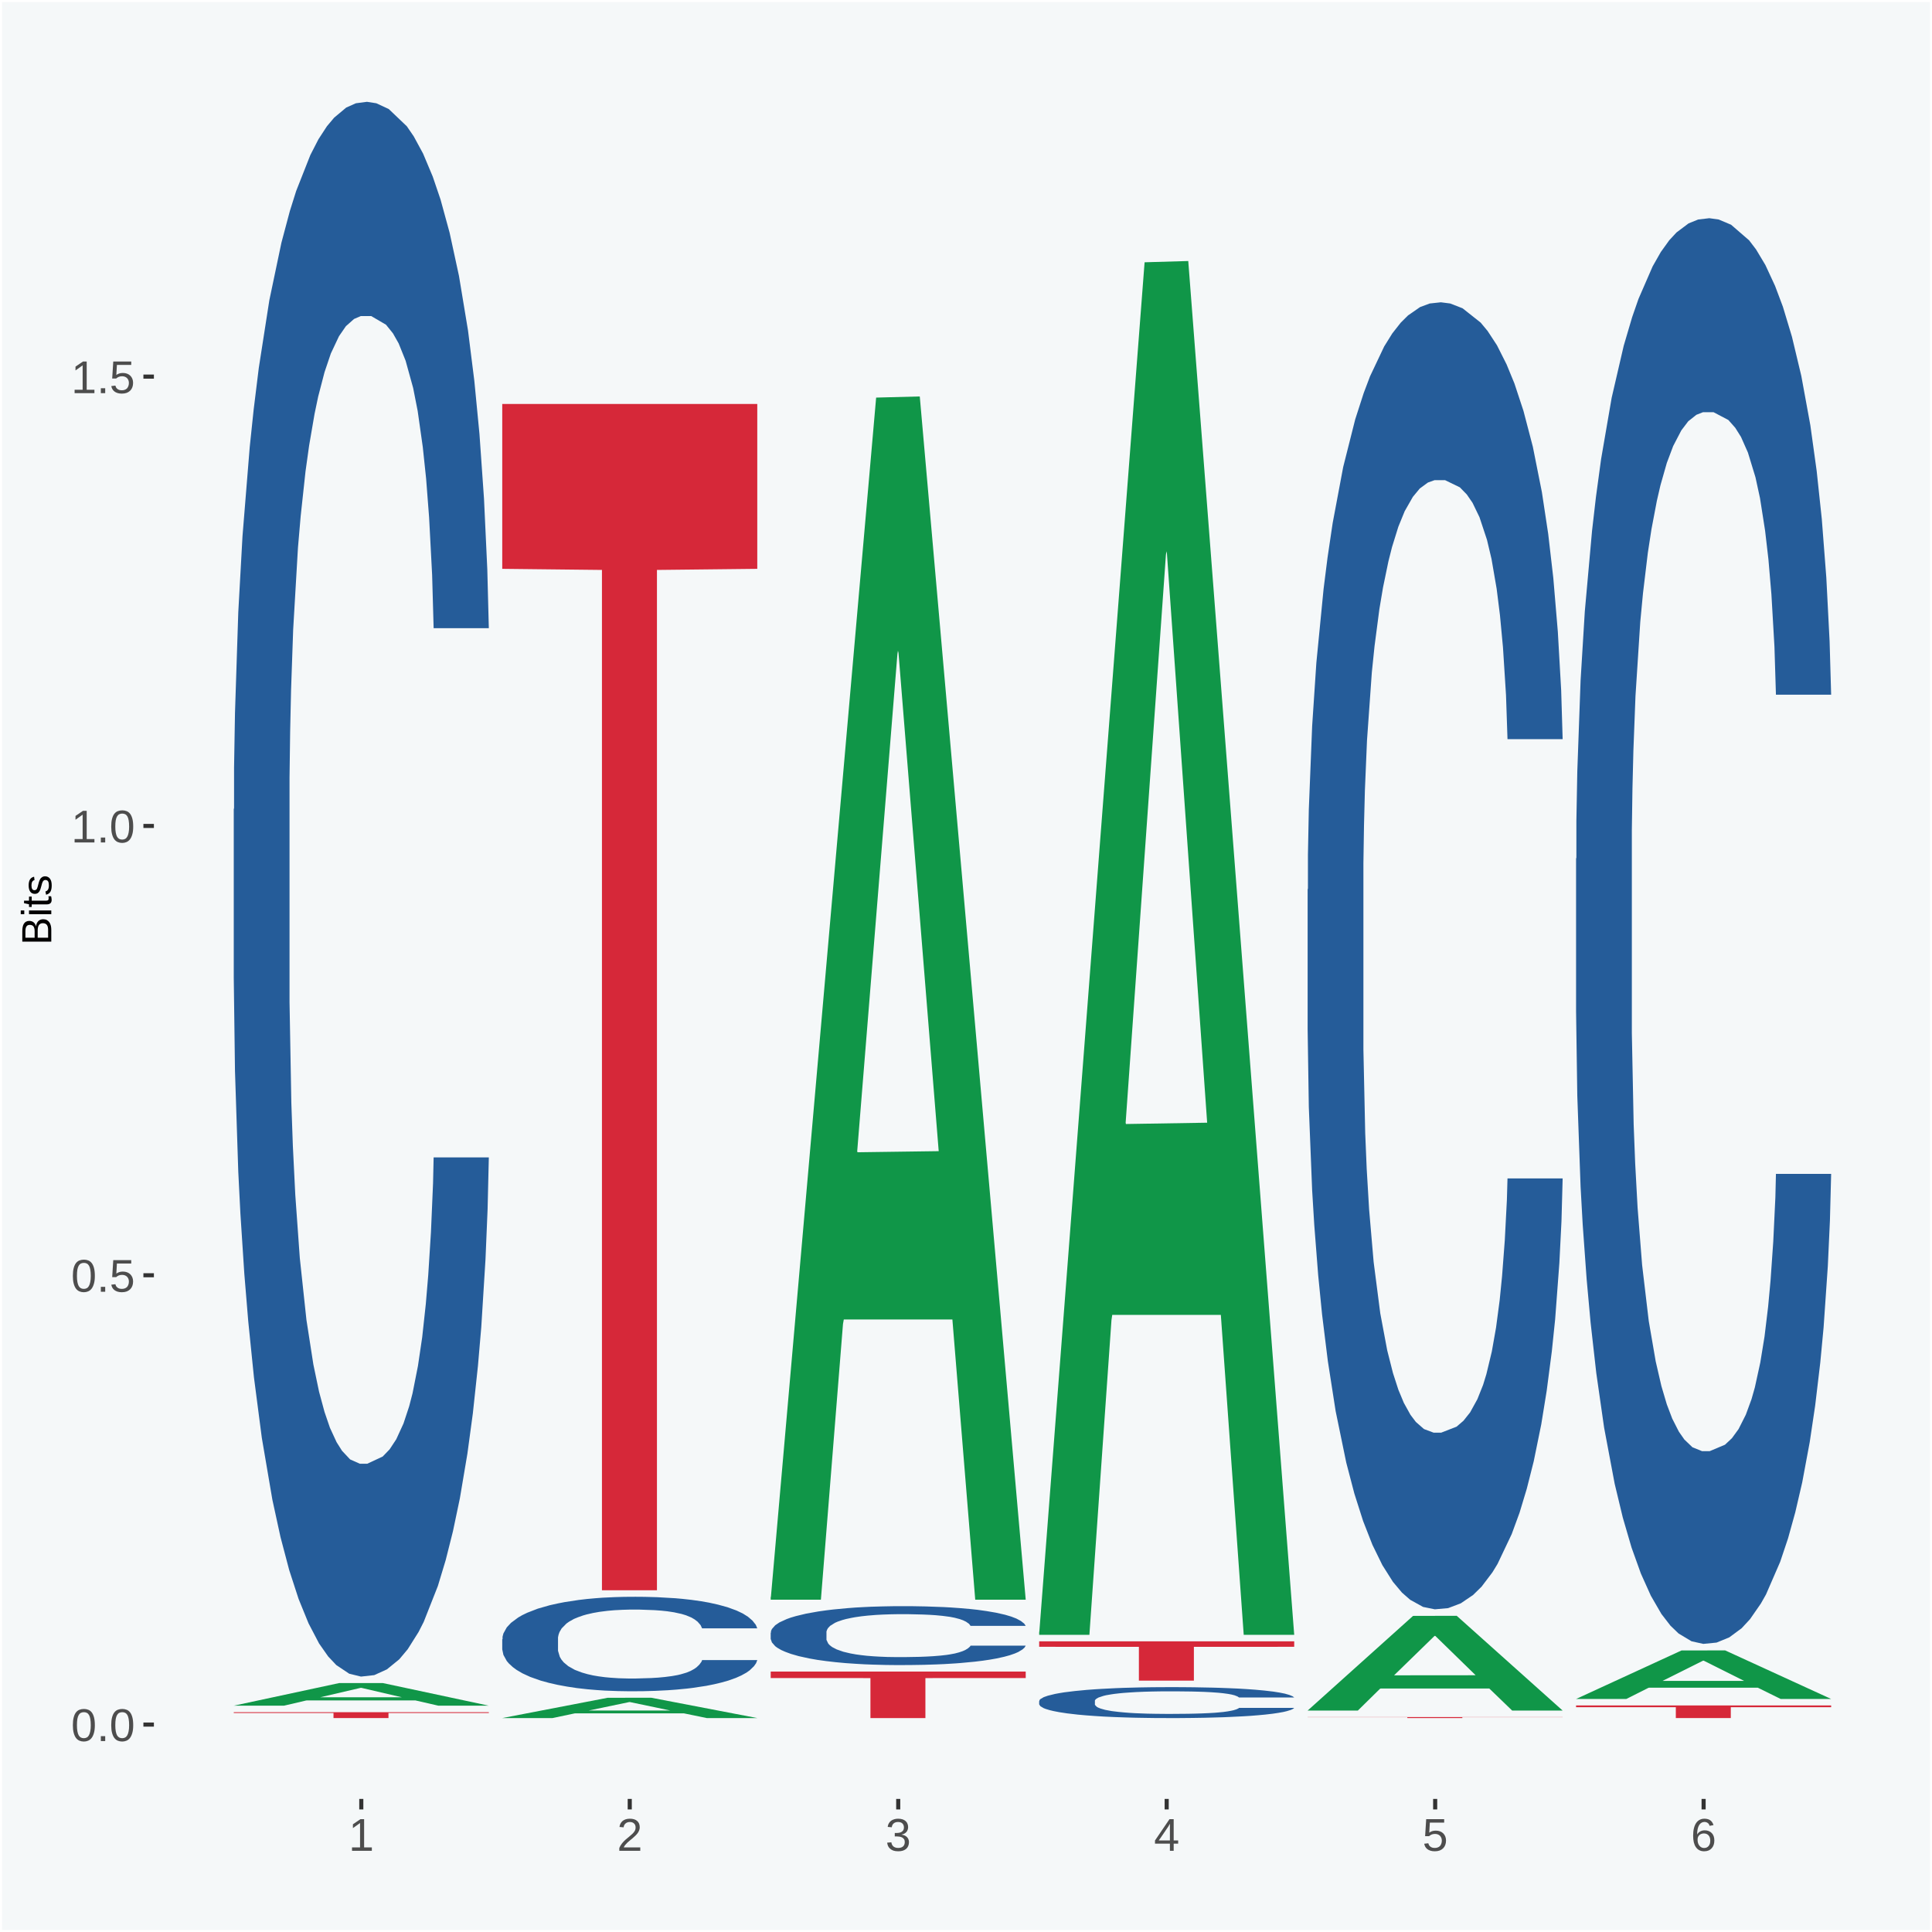<?xml version="1.0" encoding="UTF-8"?>
<svg xmlns="http://www.w3.org/2000/svg" xmlns:xlink="http://www.w3.org/1999/xlink" width="504pt" height="504pt" viewBox="0 0 504 504" version="1.1">
<defs>
<g>
<symbol overflow="visible" id="glyph0-0">
<path style="stroke:none;" d="M 0.406 0 L 0.406 -8 L 3.594 -8 L 3.594 0 Z M 0.797 -0.406 L 3.188 -0.406 L 3.188 -7.594 L 0.797 -7.594 Z M 0.797 -0.406 "/>
</symbol>
<symbol overflow="visible" id="glyph0-1">
<path style="stroke:none;" d="M 6.203 -4.125 C 6.203 -3.332 6.125 -2.664 5.969 -2.125 C 5.82 -1.582 5.617 -1.145 5.359 -0.812 C 5.098 -0.477 4.789 -0.238 4.438 -0.094 C 4.094 0.051 3.723 0.125 3.328 0.125 C 2.922 0.125 2.539 0.051 2.188 -0.094 C 1.844 -0.238 1.539 -0.477 1.281 -0.812 C 1.031 -1.145 0.832 -1.582 0.688 -2.125 C 0.539 -2.664 0.469 -3.332 0.469 -4.125 C 0.469 -4.957 0.539 -5.645 0.688 -6.188 C 0.832 -6.738 1.035 -7.176 1.297 -7.5 C 1.555 -7.82 1.859 -8.047 2.203 -8.172 C 2.555 -8.305 2.941 -8.375 3.359 -8.375 C 3.754 -8.375 4.125 -8.305 4.469 -8.172 C 4.812 -8.047 5.113 -7.82 5.375 -7.5 C 5.633 -7.176 5.836 -6.738 5.984 -6.188 C 6.129 -5.645 6.203 -4.957 6.203 -4.125 Z M 5.141 -4.125 C 5.141 -4.781 5.098 -5.328 5.016 -5.766 C 4.941 -6.203 4.828 -6.551 4.672 -6.812 C 4.516 -7.07 4.328 -7.254 4.109 -7.359 C 3.891 -7.473 3.641 -7.531 3.359 -7.531 C 3.055 -7.531 2.789 -7.473 2.562 -7.359 C 2.344 -7.254 2.156 -7.07 2 -6.812 C 1.844 -6.551 1.723 -6.203 1.641 -5.766 C 1.566 -5.328 1.531 -4.781 1.531 -4.125 C 1.531 -3.5 1.57 -2.969 1.656 -2.531 C 1.738 -2.094 1.852 -1.742 2 -1.484 C 2.156 -1.223 2.344 -1.035 2.562 -0.922 C 2.789 -0.805 3.047 -0.75 3.328 -0.75 C 3.609 -0.75 3.859 -0.805 4.078 -0.922 C 4.305 -1.035 4.492 -1.223 4.641 -1.484 C 4.797 -1.742 4.914 -2.094 5 -2.531 C 5.094 -2.969 5.141 -3.5 5.141 -4.125 Z M 5.141 -4.125 "/>
</symbol>
<symbol overflow="visible" id="glyph0-2">
<path style="stroke:none;" d="M 1.094 0 L 1.094 -1.281 L 2.234 -1.281 L 2.234 0 Z M 1.094 0 "/>
</symbol>
<symbol overflow="visible" id="glyph0-3">
<path style="stroke:none;" d="M 6.172 -2.688 C 6.172 -2.27 6.109 -1.891 5.984 -1.547 C 5.859 -1.203 5.672 -0.906 5.422 -0.656 C 5.18 -0.414 4.879 -0.223 4.516 -0.078 C 4.148 0.055 3.723 0.125 3.234 0.125 C 2.805 0.125 2.43 0.07 2.109 -0.031 C 1.785 -0.133 1.508 -0.273 1.281 -0.453 C 1.062 -0.629 0.883 -0.836 0.75 -1.078 C 0.625 -1.316 0.535 -1.57 0.484 -1.844 L 1.547 -1.969 C 1.586 -1.812 1.645 -1.66 1.719 -1.516 C 1.801 -1.367 1.91 -1.238 2.047 -1.125 C 2.18 -1.008 2.348 -0.914 2.547 -0.844 C 2.742 -0.781 2.984 -0.75 3.266 -0.75 C 3.535 -0.75 3.781 -0.789 4 -0.875 C 4.227 -0.957 4.422 -1.078 4.578 -1.234 C 4.734 -1.398 4.852 -1.602 4.938 -1.844 C 5.031 -2.082 5.078 -2.359 5.078 -2.672 C 5.078 -2.922 5.035 -3.148 4.953 -3.359 C 4.867 -3.578 4.75 -3.766 4.594 -3.922 C 4.445 -4.078 4.258 -4.195 4.031 -4.281 C 3.812 -4.363 3.562 -4.406 3.281 -4.406 C 3.113 -4.406 2.953 -4.391 2.797 -4.359 C 2.648 -4.328 2.516 -4.285 2.391 -4.234 C 2.266 -4.18 2.148 -4.117 2.047 -4.047 C 1.941 -3.973 1.844 -3.895 1.75 -3.812 L 0.719 -3.812 L 1 -8.25 L 5.688 -8.25 L 5.688 -7.359 L 1.953 -7.359 L 1.797 -4.734 C 1.984 -4.879 2.219 -5.004 2.5 -5.109 C 2.781 -5.211 3.113 -5.266 3.5 -5.266 C 3.914 -5.266 4.285 -5.203 4.609 -5.078 C 4.941 -4.953 5.223 -4.773 5.453 -4.547 C 5.68 -4.316 5.859 -4.047 5.984 -3.734 C 6.109 -3.422 6.172 -3.07 6.172 -2.688 Z M 6.172 -2.688 "/>
</symbol>
<symbol overflow="visible" id="glyph0-4">
<path style="stroke:none;" d="M 0.922 0 L 0.922 -0.891 L 3.016 -0.891 L 3.016 -7.25 L 1.156 -5.922 L 1.156 -6.922 L 3.109 -8.25 L 4.078 -8.25 L 4.078 -0.891 L 6.094 -0.891 L 6.094 0 Z M 0.922 0 "/>
</symbol>
<symbol overflow="visible" id="glyph0-5">
<path style="stroke:none;" d="M 0.609 0 L 0.609 -0.75 C 0.805 -1.207 1.047 -1.609 1.328 -1.953 C 1.617 -2.305 1.922 -2.625 2.234 -2.906 C 2.555 -3.188 2.867 -3.445 3.172 -3.688 C 3.484 -3.938 3.766 -4.18 4.016 -4.422 C 4.266 -4.66 4.469 -4.91 4.625 -5.172 C 4.781 -5.441 4.859 -5.742 4.859 -6.078 C 4.859 -6.316 4.82 -6.523 4.75 -6.703 C 4.676 -6.879 4.57 -7.023 4.438 -7.141 C 4.312 -7.266 4.156 -7.359 3.969 -7.422 C 3.781 -7.484 3.578 -7.516 3.359 -7.516 C 3.141 -7.516 2.938 -7.484 2.75 -7.422 C 2.57 -7.367 2.41 -7.281 2.266 -7.156 C 2.117 -7.039 2 -6.895 1.906 -6.719 C 1.812 -6.551 1.754 -6.352 1.734 -6.125 L 0.656 -6.219 C 0.688 -6.508 0.766 -6.785 0.891 -7.047 C 1.023 -7.316 1.203 -7.551 1.422 -7.75 C 1.648 -7.945 1.922 -8.098 2.234 -8.203 C 2.555 -8.316 2.93 -8.375 3.359 -8.375 C 3.766 -8.375 4.125 -8.328 4.438 -8.234 C 4.758 -8.141 5.031 -7.992 5.25 -7.797 C 5.477 -7.609 5.648 -7.375 5.766 -7.094 C 5.879 -6.812 5.938 -6.488 5.938 -6.125 C 5.938 -5.844 5.883 -5.578 5.781 -5.328 C 5.688 -5.078 5.555 -4.836 5.391 -4.609 C 5.223 -4.379 5.031 -4.16 4.812 -3.953 C 4.594 -3.742 4.363 -3.535 4.125 -3.328 C 3.895 -3.129 3.656 -2.93 3.406 -2.734 C 3.164 -2.535 2.938 -2.336 2.719 -2.141 C 2.508 -1.941 2.32 -1.738 2.156 -1.531 C 1.988 -1.332 1.859 -1.117 1.766 -0.891 L 6.078 -0.891 L 6.078 0 Z M 0.609 0 "/>
</symbol>
<symbol overflow="visible" id="glyph0-6">
<path style="stroke:none;" d="M 6.141 -2.281 C 6.141 -1.906 6.078 -1.566 5.953 -1.266 C 5.836 -0.973 5.66 -0.723 5.422 -0.516 C 5.18 -0.305 4.883 -0.145 4.531 -0.031 C 4.188 0.07 3.789 0.125 3.344 0.125 C 2.832 0.125 2.398 0.062 2.047 -0.062 C 1.703 -0.195 1.414 -0.367 1.188 -0.578 C 0.957 -0.785 0.785 -1.02 0.672 -1.281 C 0.566 -1.551 0.492 -1.832 0.453 -2.125 L 1.547 -2.219 C 1.578 -2 1.633 -1.801 1.719 -1.625 C 1.801 -1.445 1.914 -1.289 2.062 -1.156 C 2.207 -1.031 2.383 -0.93 2.594 -0.859 C 2.801 -0.785 3.051 -0.75 3.344 -0.75 C 3.875 -0.75 4.289 -0.879 4.594 -1.141 C 4.895 -1.41 5.047 -1.801 5.047 -2.312 C 5.047 -2.613 4.977 -2.859 4.844 -3.047 C 4.707 -3.234 4.539 -3.379 4.344 -3.484 C 4.145 -3.586 3.926 -3.656 3.688 -3.688 C 3.445 -3.727 3.227 -3.75 3.031 -3.75 L 2.438 -3.75 L 2.438 -4.656 L 3.016 -4.656 C 3.211 -4.656 3.414 -4.676 3.625 -4.719 C 3.844 -4.758 4.039 -4.832 4.219 -4.938 C 4.395 -5.051 4.539 -5.195 4.656 -5.375 C 4.77 -5.562 4.828 -5.797 4.828 -6.078 C 4.828 -6.523 4.695 -6.875 4.438 -7.125 C 4.188 -7.383 3.801 -7.516 3.281 -7.516 C 2.82 -7.516 2.445 -7.395 2.156 -7.156 C 1.875 -6.914 1.707 -6.578 1.656 -6.141 L 0.594 -6.234 C 0.633 -6.598 0.734 -6.91 0.891 -7.172 C 1.047 -7.441 1.242 -7.664 1.484 -7.844 C 1.734 -8.02 2.008 -8.148 2.312 -8.234 C 2.625 -8.328 2.953 -8.375 3.297 -8.375 C 3.754 -8.375 4.148 -8.316 4.484 -8.203 C 4.816 -8.086 5.086 -7.93 5.297 -7.734 C 5.516 -7.535 5.672 -7.301 5.766 -7.031 C 5.867 -6.77 5.922 -6.488 5.922 -6.188 C 5.922 -5.945 5.883 -5.723 5.812 -5.516 C 5.75 -5.305 5.645 -5.113 5.5 -4.938 C 5.363 -4.77 5.188 -4.625 4.969 -4.5 C 4.75 -4.383 4.488 -4.297 4.188 -4.234 L 4.188 -4.219 C 4.52 -4.176 4.805 -4.098 5.047 -3.984 C 5.297 -3.867 5.5 -3.723 5.656 -3.547 C 5.82 -3.379 5.941 -3.188 6.016 -2.969 C 6.098 -2.75 6.141 -2.52 6.141 -2.281 Z M 6.141 -2.281 "/>
</symbol>
<symbol overflow="visible" id="glyph0-7">
<path style="stroke:none;" d="M 5.156 -1.875 L 5.156 0 L 4.172 0 L 4.172 -1.875 L 0.281 -1.875 L 0.281 -2.688 L 4.062 -8.25 L 5.156 -8.25 L 5.156 -2.703 L 6.328 -2.703 L 6.328 -1.875 Z M 4.172 -7.062 C 4.16 -7.039 4.141 -7.004 4.109 -6.953 C 4.078 -6.898 4.039 -6.836 4 -6.766 C 3.957 -6.691 3.914 -6.617 3.875 -6.547 C 3.844 -6.473 3.812 -6.414 3.781 -6.375 L 1.656 -3.25 C 1.633 -3.219 1.602 -3.176 1.562 -3.125 C 1.531 -3.07 1.492 -3.02 1.453 -2.969 C 1.422 -2.914 1.383 -2.863 1.344 -2.812 C 1.301 -2.77 1.27 -2.734 1.25 -2.703 L 4.172 -2.703 Z M 4.172 -7.062 "/>
</symbol>
<symbol overflow="visible" id="glyph0-8">
<path style="stroke:none;" d="M 6.141 -2.703 C 6.141 -2.285 6.082 -1.906 5.969 -1.562 C 5.852 -1.219 5.68 -0.922 5.453 -0.672 C 5.234 -0.422 4.957 -0.223 4.625 -0.078 C 4.289 0.055 3.91 0.125 3.484 0.125 C 3.004 0.125 2.582 0.031 2.219 -0.156 C 1.863 -0.344 1.566 -0.609 1.328 -0.953 C 1.086 -1.297 0.906 -1.719 0.781 -2.219 C 0.664 -2.727 0.609 -3.301 0.609 -3.938 C 0.609 -4.676 0.676 -5.32 0.812 -5.875 C 0.945 -6.426 1.141 -6.883 1.391 -7.25 C 1.648 -7.625 1.961 -7.906 2.328 -8.094 C 2.691 -8.281 3.102 -8.375 3.562 -8.375 C 3.844 -8.375 4.102 -8.344 4.344 -8.281 C 4.594 -8.227 4.816 -8.133 5.016 -8 C 5.223 -7.875 5.398 -7.703 5.547 -7.484 C 5.703 -7.273 5.828 -7.016 5.922 -6.703 L 4.906 -6.516 C 4.801 -6.867 4.629 -7.125 4.391 -7.281 C 4.148 -7.445 3.867 -7.531 3.547 -7.531 C 3.266 -7.531 3.004 -7.457 2.766 -7.312 C 2.535 -7.176 2.336 -6.973 2.172 -6.703 C 2.004 -6.43 1.875 -6.086 1.781 -5.672 C 1.695 -5.266 1.656 -4.789 1.656 -4.25 C 1.852 -4.602 2.125 -4.875 2.469 -5.062 C 2.812 -5.25 3.207 -5.344 3.656 -5.344 C 4.031 -5.344 4.367 -5.281 4.672 -5.156 C 4.984 -5.031 5.25 -4.852 5.469 -4.625 C 5.688 -4.406 5.852 -4.129 5.969 -3.797 C 6.082 -3.473 6.141 -3.109 6.141 -2.703 Z M 5.078 -2.656 C 5.078 -2.938 5.039 -3.191 4.969 -3.422 C 4.895 -3.66 4.785 -3.859 4.641 -4.016 C 4.504 -4.18 4.332 -4.305 4.125 -4.391 C 3.926 -4.484 3.688 -4.531 3.406 -4.531 C 3.219 -4.531 3.023 -4.5 2.828 -4.438 C 2.629 -4.383 2.453 -4.289 2.297 -4.156 C 2.141 -4.031 2.008 -3.863 1.906 -3.656 C 1.812 -3.457 1.766 -3.207 1.766 -2.906 C 1.766 -2.602 1.801 -2.316 1.875 -2.047 C 1.957 -1.785 2.07 -1.555 2.219 -1.359 C 2.363 -1.172 2.539 -1.02 2.75 -0.906 C 2.957 -0.789 3.191 -0.734 3.453 -0.734 C 3.703 -0.734 3.926 -0.773 4.125 -0.859 C 4.332 -0.953 4.504 -1.082 4.641 -1.25 C 4.785 -1.414 4.895 -1.613 4.969 -1.844 C 5.039 -2.082 5.078 -2.352 5.078 -2.656 Z M 5.078 -2.656 "/>
</symbol>
<symbol overflow="visible" id="glyph1-0">
<path style="stroke:none;" d="M 0 -0.359 L -7.328 -0.359 L -7.328 -3.281 L 0 -3.281 Z M -0.359 -0.734 L -0.359 -2.922 L -6.969 -2.922 L -6.969 -0.734 Z M -0.359 -0.734 "/>
</symbol>
<symbol overflow="visible" id="glyph1-1">
<path style="stroke:none;" d="M -2.125 -6.75 C -1.75 -6.75 -1.426 -6.676 -1.156 -6.531 C -0.883 -6.383 -0.66 -6.18 -0.484 -5.922 C -0.316 -5.672 -0.191 -5.375 -0.109 -5.031 C -0.035 -4.695 0 -4.344 0 -3.969 L 0 -0.906 L -7.562 -0.906 L -7.562 -3.656 C -7.562 -4.07 -7.523 -4.441 -7.453 -4.766 C -7.391 -5.098 -7.281 -5.379 -7.125 -5.609 C -6.977 -5.836 -6.789 -6.008 -6.562 -6.125 C -6.332 -6.25 -6.055 -6.312 -5.734 -6.312 C -5.523 -6.312 -5.328 -6.281 -5.141 -6.219 C -4.953 -6.164 -4.781 -6.078 -4.625 -5.953 C -4.477 -5.836 -4.348 -5.688 -4.234 -5.5 C -4.129 -5.32 -4.047 -5.113 -3.984 -4.875 C -3.953 -5.176 -3.883 -5.441 -3.781 -5.672 C -3.676 -5.91 -3.539 -6.109 -3.375 -6.266 C -3.219 -6.43 -3.031 -6.551 -2.812 -6.625 C -2.602 -6.707 -2.375 -6.75 -2.125 -6.75 Z M -5.609 -5.281 C -6.016 -5.281 -6.305 -5.141 -6.484 -4.859 C -6.66 -4.586 -6.75 -4.188 -6.75 -3.656 L -6.75 -1.922 L -4.344 -1.922 L -4.344 -3.656 C -4.344 -3.957 -4.375 -4.211 -4.438 -4.422 C -4.5 -4.629 -4.582 -4.797 -4.688 -4.922 C -4.801 -5.047 -4.93 -5.133 -5.078 -5.188 C -5.234 -5.25 -5.41 -5.281 -5.609 -5.281 Z M -2.219 -5.719 C -2.457 -5.719 -2.66 -5.672 -2.828 -5.578 C -2.992 -5.492 -3.129 -5.367 -3.234 -5.203 C -3.348 -5.047 -3.426 -4.848 -3.469 -4.609 C -3.52 -4.379 -3.547 -4.125 -3.547 -3.844 L -3.547 -1.922 L -0.828 -1.922 L -0.828 -3.922 C -0.828 -4.18 -0.848 -4.422 -0.891 -4.641 C -0.93 -4.859 -1.004 -5.047 -1.109 -5.203 C -1.211 -5.367 -1.352 -5.492 -1.531 -5.578 C -1.719 -5.672 -1.945 -5.719 -2.219 -5.719 Z M -2.219 -5.719 "/>
</symbol>
<symbol overflow="visible" id="glyph1-2">
<path style="stroke:none;" d="M -7.047 -0.734 L -7.969 -0.734 L -7.969 -1.703 L -7.047 -1.703 Z M 0 -0.734 L -5.812 -0.734 L -5.812 -1.703 L 0 -1.703 Z M 0 -0.734 "/>
</symbol>
<symbol overflow="visible" id="glyph1-3">
<path style="stroke:none;" d="M -0.047 -2.969 C -0.004 -2.82 0.023 -2.672 0.047 -2.516 C 0.078 -2.367 0.094 -2.195 0.094 -2 C 0.094 -1.227 -0.348 -0.844 -1.234 -0.844 L -5.109 -0.844 L -5.109 -0.172 L -5.812 -0.172 L -5.812 -0.875 L -7.109 -1.156 L -7.109 -1.812 L -5.812 -1.812 L -5.812 -2.875 L -5.109 -2.875 L -5.109 -1.812 L -1.438 -1.812 C -1.156 -1.812 -0.957 -1.852 -0.844 -1.938 C -0.738 -2.031 -0.688 -2.191 -0.688 -2.422 C -0.688 -2.516 -0.691 -2.602 -0.703 -2.688 C -0.711 -2.77 -0.727 -2.863 -0.75 -2.969 Z M -0.047 -2.969 "/>
</symbol>
<symbol overflow="visible" id="glyph1-4">
<path style="stroke:none;" d="M -1.609 -5.109 C -1.336 -5.109 -1.094 -5.051 -0.875 -4.938 C -0.664 -4.832 -0.488 -4.68 -0.344 -4.484 C -0.195 -4.285 -0.082 -4.039 0 -3.75 C 0.07 -3.457 0.109 -3.125 0.109 -2.75 C 0.109 -2.406 0.082 -2.098 0.031 -1.828 C -0.02 -1.555 -0.102 -1.316 -0.219 -1.109 C -0.332 -0.91 -0.484 -0.742 -0.672 -0.609 C -0.859 -0.473 -1.086 -0.375 -1.359 -0.312 L -1.531 -1.156 C -1.219 -1.238 -0.988 -1.41 -0.844 -1.672 C -0.695 -1.93 -0.625 -2.289 -0.625 -2.75 C -0.625 -2.957 -0.641 -3.145 -0.672 -3.312 C -0.703 -3.488 -0.75 -3.641 -0.812 -3.766 C -0.883 -3.891 -0.977 -3.984 -1.094 -4.047 C -1.207 -4.117 -1.352 -4.156 -1.531 -4.156 C -1.707 -4.156 -1.848 -4.113 -1.953 -4.031 C -2.066 -3.957 -2.16 -3.844 -2.234 -3.688 C -2.316 -3.539 -2.383 -3.363 -2.438 -3.156 C -2.5 -2.945 -2.562 -2.719 -2.625 -2.469 C -2.688 -2.238 -2.754 -2.008 -2.828 -1.781 C -2.898 -1.551 -3 -1.344 -3.125 -1.156 C -3.25 -0.969 -3.398 -0.816 -3.578 -0.703 C -3.766 -0.586 -4 -0.531 -4.281 -0.531 C -4.812 -0.531 -5.211 -0.719 -5.484 -1.094 C -5.766 -1.477 -5.906 -2.031 -5.906 -2.75 C -5.906 -3.395 -5.789 -3.906 -5.562 -4.281 C -5.332 -4.656 -4.973 -4.895 -4.484 -5 L -4.375 -4.125 C -4.52 -4.094 -4.645 -4.035 -4.75 -3.953 C -4.852 -3.867 -4.938 -3.766 -5 -3.641 C -5.062 -3.516 -5.102 -3.375 -5.125 -3.219 C -5.156 -3.07 -5.172 -2.914 -5.172 -2.75 C -5.172 -2.312 -5.102 -1.988 -4.969 -1.781 C -4.844 -1.582 -4.645 -1.484 -4.375 -1.484 C -4.219 -1.484 -4.086 -1.52 -3.984 -1.594 C -3.879 -1.664 -3.789 -1.77 -3.719 -1.906 C -3.656 -2.051 -3.598 -2.219 -3.547 -2.406 C -3.492 -2.602 -3.438 -2.816 -3.375 -3.047 C -3.332 -3.203 -3.289 -3.359 -3.25 -3.516 C -3.207 -3.68 -3.156 -3.836 -3.094 -3.984 C -3.031 -4.141 -2.957 -4.285 -2.875 -4.422 C -2.789 -4.555 -2.688 -4.672 -2.562 -4.766 C -2.445 -4.867 -2.312 -4.953 -2.156 -5.016 C -2 -5.078 -1.816 -5.109 -1.609 -5.109 Z M -1.609 -5.109 "/>
</symbol>
</g>
<clipPath id="clip1">
  <path d="M 40.148 5.48 L 498.52 5.48 L 498.52 469.281 L 40.148 469.281 Z M 40.148 5.48 "/>
</clipPath>
</defs>
<g id="surface1">
<rect x="0" y="0" width="504" height="504" style="fill:rgb(96.078%,97.255%,97.647%);fill-opacity:1;stroke:none;"/>
<path style="fill:none;stroke-width:1.07;stroke-linecap:round;stroke-linejoin:round;stroke:rgb(100%,100%,100%);stroke-opacity:1;stroke-miterlimit:10;" d="M 0 0 L 504 0 L 504 504 L 0 504 Z M 0 0 " transform="matrix(1,0,0,-1,0,504)"/>
<g clip-path="url(#clip1)" clip-rule="nonzero">
<path style=" stroke:none;fill-rule:nonzero;fill:rgb(96.078%,97.255%,97.647%);fill-opacity:1;" d="M 40.148 469.281 L 498.52 469.281 L 498.52 5.48 L 40.148 5.48 Z M 40.148 469.281 "/>
</g>
<path style=" stroke:none;fill-rule:nonzero;fill:rgb(6.274%,58.824%,28.235%);fill-opacity:1;" d="M 60.98 444.949 L 61.051 444.949 L 88.488 439.059 L 99.871 439.059 L 127.52 444.961 L 114.352 444.961 L 108.379 443.59 L 80.051 443.59 L 79.852 443.609 L 74.078 444.961 L 60.98 444.961 L 60.98 444.949 L 83.621 442.77 L 104.809 442.762 L 94.32 440.32 L 94.18 440.309 L 94.039 440.32 L 83.551 442.762 L 83.621 442.77 Z M 60.98 444.949 "/>
<path style=" stroke:none;fill-rule:nonzero;fill:rgb(14.51%,36.078%,60.001%);fill-opacity:1;" d="M 60.98 211.141 L 61.059 210.77 L 61.059 200.262 L 61.301 186.012 L 62.16 159.738 L 63.262 139.859 L 65.148 116.602 L 66.172 106.852 L 67.512 95.969 L 70.262 78.328 L 73.41 63.328 L 75.609 55.07 L 77.262 49.82 L 80.961 40.441 L 83.078 36.32 L 85.281 32.941 L 87.172 30.691 L 90.32 28.059 L 92.828 26.941 L 95.738 26.559 L 98.18 26.941 L 101.41 28.441 L 106.129 32.941 L 107.93 35.57 L 110.371 40.07 L 112.891 46.07 L 114.93 52.07 L 117.289 60.699 L 119.73 71.961 L 122.09 86.211 L 123.738 99.34 L 125.078 113.219 L 126.262 130.109 L 127.121 148.488 L 127.52 163.871 L 113.121 163.871 L 112.73 149.988 L 111.941 134.98 L 111.16 124.852 L 110.289 116.602 L 108.961 107.219 L 107.781 101.219 L 105.809 94.09 L 104 89.59 L 102.512 86.961 L 100.699 84.711 L 96.852 82.461 L 94.09 82.461 L 92.359 83.211 L 90.238 85.09 L 88.43 87.711 L 86.309 92.211 L 84.66 97.09 L 83 103.469 L 82.059 107.969 L 80.641 116.23 L 79.699 122.98 L 78.441 134.609 L 77.73 142.859 L 76.48 164.25 L 75.93 180 L 75.691 190.879 L 75.531 202.891 L 75.531 261.41 L 76 287.68 L 76.398 298.93 L 77.031 311.691 L 78.211 328.191 L 79.941 344.32 L 81.75 355.961 L 83.238 363.078 L 84.66 368.34 L 86.07 372.461 L 87.801 376.211 L 89.219 378.461 L 91.34 380.719 L 93.859 381.84 L 95.82 381.84 L 99.828 379.969 L 101.641 378.09 L 103.371 375.461 L 105.262 371.34 L 106.75 366.828 L 107.621 363.461 L 109.031 356.328 L 110.141 348.828 L 111.078 340.199 L 111.711 332.691 L 112.422 321.441 L 112.969 308.68 L 113.121 301.93 L 127.52 301.93 L 127.199 315.441 L 126.648 328.57 L 125.551 346.199 L 124.68 356.328 L 123.352 368.711 L 121.93 379.219 L 119.969 390.852 L 118.16 399.469 L 116.27 406.98 L 114.23 413.73 L 110.531 423.109 L 109.191 425.738 L 106.359 430.238 L 104.16 432.859 L 100.93 435.488 L 97.629 436.988 L 94.172 437.371 L 91.102 436.621 L 87.719 434.359 L 85.602 432.109 L 83.238 428.738 L 80.488 423.48 L 77.891 417.109 L 75.449 409.602 L 73.172 400.969 L 71.051 391.219 L 68.301 375.09 L 66.25 359.328 L 64.762 344.699 L 63.738 332.32 L 62.711 316.559 L 62.16 305.68 L 61.301 279.422 L 60.98 255.039 Z M 60.98 211.141 "/>
<path style=" stroke:none;fill-rule:nonzero;fill:rgb(83.922%,15.686%,22.353%);fill-opacity:1;" d="M 60.98 446.66 L 127.52 446.66 L 127.52 446.871 L 101.34 446.871 L 101.34 448.191 L 87 448.191 L 87 446.871 L 60.98 446.871 Z M 60.98 446.66 "/>
<path style=" stroke:none;fill-rule:nonzero;fill:rgb(6.274%,58.824%,28.235%);fill-opacity:1;" d="M 131.02 448.18 L 131.09 448.18 L 158.52 442.898 L 169.91 442.891 L 197.551 448.191 L 184.379 448.191 L 178.41 446.961 L 150.09 446.961 L 149.879 446.98 L 144.121 448.191 L 131.02 448.191 L 131.02 448.18 L 153.648 446.219 L 174.852 446.219 L 164.352 444.02 L 164.219 444.012 L 164.078 444.031 L 153.578 446.219 L 153.648 446.219 Z M 131.02 448.18 "/>
<path style=" stroke:none;fill-rule:nonzero;fill:rgb(14.51%,36.078%,60.001%);fill-opacity:1;" d="M 131.02 427.621 L 131.102 427.602 L 131.102 426.969 L 131.328 426.109 L 132.199 424.539 L 133.301 423.352 L 135.191 421.949 L 136.211 421.359 L 137.551 420.711 L 140.301 419.648 L 143.441 418.75 L 145.648 418.262 L 147.301 417.941 L 150.988 417.379 L 153.121 417.129 L 155.32 416.93 L 157.211 416.789 L 160.352 416.641 L 162.871 416.57 L 165.781 416.551 L 168.219 416.57 L 171.441 416.66 L 176.16 416.93 L 177.969 417.09 L 180.41 417.359 L 182.922 417.719 L 184.969 418.078 L 187.328 418.602 L 189.762 419.27 L 192.121 420.129 L 193.77 420.91 L 195.109 421.75 L 196.289 422.762 L 197.16 423.859 L 197.551 424.789 L 183.16 424.789 L 182.762 423.949 L 181.98 423.051 L 181.191 422.449 L 180.328 421.949 L 178.988 421.391 L 177.809 421.031 L 175.84 420.602 L 174.039 420.328 L 172.539 420.172 L 170.73 420.039 L 166.879 419.898 L 164.129 419.898 L 162.398 419.949 L 160.27 420.059 L 158.461 420.219 L 156.34 420.488 L 154.691 420.781 L 153.039 421.16 L 152.09 421.43 L 150.68 421.93 L 149.73 422.328 L 148.48 423.031 L 147.77 423.531 L 146.512 424.809 L 145.961 425.75 L 145.719 426.41 L 145.57 427.129 L 145.57 430.641 L 146.039 432.219 L 146.43 432.891 L 147.059 433.66 L 148.238 434.648 L 149.969 435.621 L 151.781 436.309 L 153.27 436.738 L 154.691 437.059 L 156.102 437.301 L 157.84 437.531 L 159.25 437.66 L 161.371 437.801 L 163.891 437.871 L 165.859 437.871 L 169.871 437.75 L 171.68 437.641 L 173.41 437.48 L 175.289 437.238 L 176.789 436.969 L 177.648 436.762 L 179.07 436.34 L 180.172 435.891 L 181.109 435.371 L 181.738 434.922 L 182.449 434.238 L 183 433.48 L 183.16 433.07 L 197.551 433.07 L 197.238 433.879 L 196.68 434.672 L 195.578 435.73 L 194.719 436.34 L 193.379 437.078 L 191.969 437.711 L 190 438.41 L 188.191 438.922 L 186.301 439.371 L 184.262 439.781 L 180.559 440.34 L 179.23 440.5 L 176.391 440.77 L 174.191 440.93 L 170.969 441.09 L 167.672 441.18 L 164.211 441.199 L 161.141 441.148 L 157.762 441.02 L 155.629 440.879 L 153.27 440.68 L 150.52 440.371 L 147.93 439.98 L 145.488 439.531 L 143.211 439.012 L 141.078 438.43 L 138.328 437.461 L 136.289 436.52 L 134.789 435.641 L 133.77 434.891 L 132.75 433.949 L 132.199 433.301 L 131.328 431.719 L 131.02 430.262 Z M 131.02 427.621 "/>
<path style=" stroke:none;fill-rule:nonzero;fill:rgb(83.922%,15.686%,22.353%);fill-opacity:1;" d="M 131.02 105.379 L 197.551 105.379 L 197.551 148.391 L 171.379 148.68 L 171.379 414.852 L 157.031 414.852 L 157.031 148.68 L 131.02 148.391 Z M 131.02 105.379 "/>
<path style=" stroke:none;fill-rule:nonzero;fill:rgb(6.274%,58.824%,28.235%);fill-opacity:1;" d="M 201.051 416.719 L 201.121 416.422 L 228.559 103.719 L 239.941 103.422 L 267.578 417.309 L 254.41 417.309 L 248.449 344.211 L 220.121 344.211 L 219.91 345.391 L 214.148 417.309 L 201.051 417.309 L 201.051 416.719 L 223.691 300.59 L 244.879 300.301 L 234.391 170.328 L 234.25 169.738 L 234.109 170.621 L 223.621 300.301 L 223.691 300.59 Z M 201.051 416.719 "/>
<path style=" stroke:none;fill-rule:nonzero;fill:rgb(14.51%,36.078%,60.001%);fill-opacity:1;" d="M 201.051 425.898 L 201.129 425.891 L 201.129 425.5 L 201.371 424.961 L 202.23 423.98 L 203.328 423.238 L 205.219 422.371 L 206.238 422 L 207.578 421.602 L 210.328 420.941 L 213.48 420.379 L 215.68 420.07 L 217.328 419.871 L 221.031 419.52 L 223.148 419.359 L 225.352 419.238 L 227.238 419.148 L 230.391 419.059 L 232.898 419.012 L 235.809 419 L 238.25 419.012 L 241.469 419.07 L 246.191 419.238 L 248 419.34 L 250.441 419.512 L 252.961 419.73 L 255 419.949 L 257.359 420.281 L 259.801 420.699 L 262.16 421.23 L 263.809 421.719 L 265.148 422.238 L 266.328 422.871 L 267.191 423.559 L 267.578 424.141 L 253.191 424.141 L 252.801 423.621 L 252.012 423.059 L 251.23 422.68 L 250.359 422.371 L 249.02 422.02 L 247.84 421.789 L 245.879 421.531 L 244.07 421.359 L 242.578 421.262 L 240.77 421.18 L 236.91 421.09 L 234.16 421.09 L 232.43 421.121 L 230.309 421.191 L 228.5 421.289 L 226.371 421.461 L 224.719 421.641 L 223.07 421.879 L 222.129 422.051 L 220.711 422.352 L 219.77 422.609 L 218.512 423.039 L 217.801 423.352 L 216.539 424.148 L 215.988 424.738 L 215.762 425.148 L 215.602 425.602 L 215.602 427.789 L 216.07 428.77 L 216.469 429.191 L 217.09 429.672 L 218.27 430.281 L 220 430.891 L 221.809 431.32 L 223.309 431.59 L 224.719 431.781 L 226.141 431.941 L 227.871 432.078 L 229.281 432.16 L 231.41 432.25 L 233.922 432.289 L 235.891 432.289 L 239.898 432.219 L 241.711 432.148 L 243.441 432.051 L 245.328 431.898 L 246.82 431.73 L 247.691 431.602 L 249.102 431.34 L 250.199 431.051 L 251.148 430.73 L 251.781 430.449 L 252.48 430.031 L 253.031 429.551 L 253.191 429.301 L 267.578 429.301 L 267.27 429.809 L 266.719 430.301 L 265.621 430.961 L 264.75 431.34 L 263.422 431.801 L 262 432.191 L 260.031 432.629 L 258.23 432.949 L 256.34 433.23 L 254.289 433.48 L 250.602 433.828 L 249.262 433.93 L 246.43 434.102 L 244.23 434.199 L 241 434.301 L 237.699 434.352 L 234.238 434.371 L 231.172 434.34 L 227.789 434.25 L 225.672 434.172 L 223.309 434.039 L 220.559 433.852 L 217.961 433.609 L 215.52 433.328 L 213.238 433.012 L 211.121 432.641 L 208.371 432.039 L 206.32 431.449 L 204.828 430.898 L 203.801 430.441 L 202.781 429.852 L 202.23 429.441 L 201.371 428.461 L 201.051 427.551 Z M 201.051 425.898 "/>
<path style=" stroke:none;fill-rule:nonzero;fill:rgb(83.922%,15.686%,22.353%);fill-opacity:1;" d="M 201.051 436.059 L 267.578 436.059 L 267.578 437.75 L 241.41 437.762 L 241.41 448.191 L 227.07 448.191 L 227.07 437.762 L 201.051 437.75 Z M 201.051 436.059 "/>
<path style=" stroke:none;fill-rule:nonzero;fill:rgb(6.274%,58.824%,28.235%);fill-opacity:1;" d="M 271.09 425.809 L 271.148 425.469 L 298.59 68.422 L 309.98 68.09 L 337.621 426.48 L 324.449 426.48 L 318.48 343.02 L 290.148 343.02 L 289.949 344.371 L 284.191 426.48 L 271.09 426.48 L 271.09 425.809 L 293.719 293.219 L 314.91 292.879 L 304.422 144.48 L 304.281 143.809 L 304.148 144.809 L 293.648 292.879 L 293.719 293.219 Z M 271.09 425.809 "/>
<path style=" stroke:none;fill-rule:nonzero;fill:rgb(14.51%,36.078%,60.001%);fill-opacity:1;" d="M 271.09 443.75 L 271.16 443.738 L 271.16 443.531 L 271.398 443.25 L 272.27 442.738 L 273.371 442.352 L 275.25 441.891 L 276.281 441.699 L 277.609 441.48 L 280.371 441.141 L 283.512 440.84 L 285.711 440.68 L 287.359 440.578 L 291.059 440.391 L 293.18 440.309 L 295.391 440.25 L 297.27 440.199 L 300.422 440.148 L 302.941 440.129 L 305.852 440.121 L 308.281 440.129 L 311.512 440.16 L 316.23 440.25 L 318.039 440.301 L 320.469 440.391 L 322.988 440.5 L 325.031 440.621 L 327.391 440.789 L 329.828 441.012 L 332.191 441.289 L 333.84 441.551 L 335.18 441.82 L 336.359 442.16 L 337.219 442.52 L 337.621 442.82 L 323.23 442.82 L 322.828 442.551 L 322.051 442.25 L 321.262 442.051 L 320.391 441.891 L 319.059 441.711 L 317.879 441.59 L 315.91 441.449 L 314.102 441.359 L 312.609 441.309 L 310.801 441.262 L 306.949 441.219 L 304.191 441.219 L 302.461 441.23 L 300.34 441.27 L 298.531 441.32 L 296.41 441.41 L 294.762 441.512 L 293.109 441.629 L 292.16 441.719 L 290.75 441.879 L 289.801 442.02 L 288.539 442.238 L 287.84 442.41 L 286.578 442.828 L 286.031 443.141 L 285.789 443.352 L 285.629 443.59 L 285.629 444.738 L 286.109 445.25 L 286.5 445.469 L 287.129 445.719 L 288.309 446.051 L 290.039 446.371 L 291.852 446.59 L 293.34 446.73 L 294.762 446.84 L 296.172 446.922 L 297.898 446.988 L 299.32 447.039 L 301.441 447.078 L 303.961 447.102 L 305.922 447.102 L 309.941 447.07 L 311.738 447.031 L 313.469 446.98 L 315.359 446.898 L 316.859 446.809 L 317.719 446.738 L 319.141 446.602 L 320.238 446.449 L 321.18 446.281 L 321.809 446.141 L 322.52 445.922 L 323.07 445.672 L 323.23 445.531 L 337.621 445.531 L 337.301 445.801 L 336.75 446.059 L 335.648 446.398 L 334.789 446.602 L 333.449 446.84 L 332.031 447.051 L 330.07 447.281 L 328.262 447.449 L 326.371 447.602 L 324.328 447.73 L 320.629 447.91 L 319.289 447.969 L 316.461 448.051 L 314.262 448.109 L 311.039 448.16 L 307.73 448.191 L 304.27 448.191 L 301.211 448.18 L 297.82 448.129 L 295.699 448.09 L 293.34 448.02 L 290.59 447.922 L 287.988 447.801 L 285.559 447.648 L 283.281 447.48 L 281.148 447.289 L 278.398 446.969 L 276.352 446.66 L 274.859 446.371 L 273.84 446.129 L 272.82 445.82 L 272.27 445.609 L 271.398 445.09 L 271.09 444.609 Z M 271.09 443.75 "/>
<path style=" stroke:none;fill-rule:nonzero;fill:rgb(83.922%,15.686%,22.353%);fill-opacity:1;" d="M 271.09 428.172 L 337.621 428.172 L 337.621 429.602 L 311.449 429.609 L 311.449 438.43 L 297.102 438.43 L 297.102 429.609 L 271.09 429.602 Z M 271.09 428.172 "/>
<path style=" stroke:none;fill-rule:nonzero;fill:rgb(6.274%,58.824%,28.235%);fill-opacity:1;" d="M 341.121 446.191 L 341.191 446.172 L 368.621 421.539 L 380.012 421.512 L 407.648 446.238 L 394.48 446.238 L 388.512 440.48 L 360.191 440.48 L 359.98 440.57 L 354.219 446.238 L 341.121 446.238 L 341.121 446.191 L 363.75 437.039 L 384.949 437.02 L 374.449 426.781 L 374.32 426.738 L 374.18 426.809 L 363.691 437.02 L 363.75 437.039 Z M 341.121 446.191 "/>
<path style=" stroke:none;fill-rule:nonzero;fill:rgb(14.51%,36.078%,60.001%);fill-opacity:1;" d="M 341.121 232.059 L 341.199 231.75 L 341.199 223.031 L 341.43 211.199 L 342.301 189.398 L 343.398 172.898 L 345.289 153.59 L 346.309 145.5 L 347.648 136.469 L 350.398 121.828 L 353.539 109.379 L 355.75 102.531 L 357.398 98.172 L 361.09 90.379 L 363.219 86.961 L 365.422 84.16 L 367.309 82.289 L 370.449 80.109 L 372.969 79.172 L 375.879 78.859 L 378.32 79.172 L 381.539 80.422 L 386.262 84.16 L 388.07 86.34 L 390.512 90.07 L 393.02 95.051 L 395.07 100.039 L 397.43 107.199 L 399.871 116.539 L 402.23 128.371 L 403.879 139.27 L 405.211 150.789 L 406.391 164.801 L 407.262 180.059 L 407.648 192.828 L 393.262 192.828 L 392.871 181.309 L 392.078 168.852 L 391.289 160.441 L 390.43 153.59 L 389.09 145.809 L 387.91 140.828 L 385.949 134.91 L 384.141 131.172 L 382.641 128.988 L 380.828 127.129 L 376.98 125.262 L 374.23 125.262 L 372.5 125.879 L 370.371 127.441 L 368.57 129.621 L 366.441 133.352 L 364.789 137.398 L 363.141 142.699 L 362.199 146.43 L 360.781 153.281 L 359.84 158.891 L 358.578 168.539 L 357.871 175.391 L 356.609 193.141 L 356.059 206.219 L 355.828 215.25 L 355.672 225.211 L 355.672 273.789 L 356.141 295.578 L 356.531 304.922 L 357.16 315.512 L 358.34 329.211 L 360.07 342.602 L 361.879 352.25 L 363.379 358.172 L 364.789 362.531 L 366.211 365.949 L 367.941 369.07 L 369.352 370.941 L 371.48 372.801 L 373.988 373.738 L 375.961 373.738 L 379.969 372.18 L 381.781 370.621 L 383.512 368.441 L 385.398 365.02 L 386.891 361.281 L 387.75 358.48 L 389.172 352.559 L 390.27 346.34 L 391.219 339.172 L 391.84 332.949 L 392.551 323.609 L 393.102 313.02 L 393.262 307.41 L 407.648 307.41 L 407.34 318.621 L 406.789 329.52 L 405.691 344.16 L 404.82 352.559 L 403.48 362.84 L 402.07 371.559 L 400.102 381.211 L 398.289 388.371 L 396.41 394.602 L 394.359 400.199 L 390.66 407.988 L 389.328 410.172 L 386.5 413.91 L 384.289 416.078 L 381.07 418.262 L 377.77 419.512 L 374.309 419.82 L 371.238 419.199 L 367.859 417.328 L 365.73 415.461 L 363.379 412.66 L 360.621 408.301 L 358.031 403.012 L 355.59 396.781 L 353.309 389.621 L 351.191 381.52 L 348.43 368.129 L 346.391 355.051 L 344.891 342.91 L 343.871 332.641 L 342.852 319.559 L 342.301 310.531 L 341.43 288.73 L 341.121 268.488 Z M 341.121 232.059 "/>
<path style=" stroke:none;fill-rule:nonzero;fill:rgb(83.922%,15.686%,22.353%);fill-opacity:1;" d="M 341.121 447.93 L 407.648 447.93 L 407.648 447.969 L 381.48 447.969 L 381.48 448.191 L 367.129 448.191 L 367.129 447.969 L 341.121 447.969 Z M 341.121 447.93 "/>
<path style=" stroke:none;fill-rule:nonzero;fill:rgb(6.274%,58.824%,28.235%);fill-opacity:1;" d="M 411.148 443.191 L 411.219 443.18 L 438.66 430.551 L 450.039 430.539 L 477.691 443.211 L 464.52 443.211 L 458.551 440.262 L 430.219 440.262 L 430.02 440.309 L 424.25 443.211 L 411.148 443.211 L 411.148 443.191 L 433.789 438.5 L 454.98 438.488 L 444.488 433.238 L 444.352 433.211 L 444.211 433.25 L 433.719 438.488 L 433.789 438.5 Z M 411.148 443.191 "/>
<path style=" stroke:none;fill-rule:nonzero;fill:rgb(14.51%,36.078%,60.001%);fill-opacity:1;" d="M 411.148 224.031 L 411.23 223.691 L 411.23 214.18 L 411.469 201.27 L 412.328 177.5 L 413.43 159.488 L 415.32 138.441 L 416.34 129.602 L 417.68 119.75 L 420.43 103.789 L 423.578 90.199 L 425.781 82.73 L 427.43 77.98 L 431.129 69.48 L 433.25 65.75 L 435.449 62.691 L 437.34 60.648 L 440.488 58.281 L 443 57.262 L 445.91 56.922 L 448.352 57.262 L 451.578 58.621 L 456.289 62.691 L 458.102 65.07 L 460.539 69.141 L 463.059 74.578 L 465.102 80.012 L 467.461 87.828 L 469.898 98.02 L 472.262 110.922 L 473.91 122.809 L 475.25 135.379 L 476.43 150.66 L 477.289 167.309 L 477.691 181.23 L 463.289 181.23 L 462.898 168.66 L 462.109 155.078 L 461.328 145.91 L 460.461 138.441 L 459.129 129.941 L 457.949 124.512 L 455.98 118.059 L 454.172 113.98 L 452.68 111.602 L 450.871 109.559 L 447.012 107.531 L 444.262 107.531 L 442.531 108.211 L 440.41 109.898 L 438.602 112.281 L 436.48 116.359 L 434.82 120.77 L 433.172 126.551 L 432.23 130.621 L 430.809 138.102 L 429.871 144.211 L 428.609 154.738 L 427.898 162.211 L 426.648 181.57 L 426.102 195.84 L 425.859 205.691 L 425.699 216.559 L 425.699 269.539 L 426.172 293.32 L 426.57 303.512 L 427.199 315.059 L 428.379 330 L 430.109 344.609 L 431.922 355.141 L 433.41 361.59 L 434.82 366.352 L 436.238 370.078 L 437.969 373.48 L 439.391 375.52 L 441.512 377.551 L 444.031 378.57 L 445.988 378.57 L 450 376.879 L 451.809 375.18 L 453.539 372.801 L 455.43 369.059 L 456.922 364.988 L 457.789 361.93 L 459.199 355.48 L 460.309 348.68 L 461.25 340.871 L 461.879 334.078 L 462.59 323.891 L 463.141 312.34 L 463.289 306.23 L 477.691 306.23 L 477.371 318.449 L 476.82 330.34 L 475.719 346.309 L 474.852 355.48 L 473.52 366.691 L 472.102 376.199 L 470.141 386.73 L 468.328 394.539 L 466.441 401.328 L 464.391 407.441 L 460.699 415.941 L 459.359 418.309 L 456.531 422.391 L 454.328 424.77 L 451.102 427.148 L 447.801 428.5 L 444.34 428.84 L 441.27 428.16 L 437.891 426.129 L 435.77 424.09 L 433.41 421.031 L 430.66 416.281 L 428.059 410.5 L 425.621 403.711 L 423.34 395.898 L 421.219 387.07 L 418.469 372.461 L 416.422 358.191 L 414.93 344.949 L 413.91 333.738 L 412.879 319.469 L 412.328 309.621 L 411.469 285.852 L 411.148 263.77 Z M 411.148 224.031 "/>
<path style=" stroke:none;fill-rule:nonzero;fill:rgb(83.922%,15.686%,22.353%);fill-opacity:1;" d="M 411.148 444.898 L 477.691 444.898 L 477.691 445.359 L 451.512 445.359 L 451.512 448.191 L 437.172 448.191 L 437.172 445.359 L 411.148 445.359 Z M 411.148 444.898 "/>
<g style="fill:rgb(30.196%,30.196%,30.196%);fill-opacity:1;">
  <use xlink:href="#glyph0-1" x="18.54" y="454.19"/>
  <use xlink:href="#glyph0-2" x="25.212" y="454.19"/>
  <use xlink:href="#glyph0-1" x="28.548" y="454.19"/>
</g>
<g style="fill:rgb(30.196%,30.196%,30.196%);fill-opacity:1;">
  <use xlink:href="#glyph0-1" x="18.54" y="336.98"/>
  <use xlink:href="#glyph0-2" x="25.212" y="336.98"/>
  <use xlink:href="#glyph0-3" x="28.548" y="336.98"/>
</g>
<g style="fill:rgb(30.196%,30.196%,30.196%);fill-opacity:1;">
  <use xlink:href="#glyph0-4" x="18.54" y="219.77"/>
  <use xlink:href="#glyph0-2" x="25.212" y="219.77"/>
  <use xlink:href="#glyph0-1" x="28.548" y="219.77"/>
</g>
<g style="fill:rgb(30.196%,30.196%,30.196%);fill-opacity:1;">
  <use xlink:href="#glyph0-4" x="18.54" y="102.56"/>
  <use xlink:href="#glyph0-2" x="25.212" y="102.56"/>
  <use xlink:href="#glyph0-3" x="28.548" y="102.56"/>
</g>
<path style="fill:none;stroke-width:1.07;stroke-linecap:butt;stroke-linejoin:round;stroke:rgb(20%,20%,20%);stroke-opacity:1;stroke-miterlimit:10;" d="M 37.41 54.109 L 40.148 54.109 " transform="matrix(1,0,0,-1,0,504)"/>
<path style="fill:none;stroke-width:1.07;stroke-linecap:butt;stroke-linejoin:round;stroke:rgb(20%,20%,20%);stroke-opacity:1;stroke-miterlimit:10;" d="M 37.41 171.328 L 40.148 171.328 " transform="matrix(1,0,0,-1,0,504)"/>
<path style="fill:none;stroke-width:1.07;stroke-linecap:butt;stroke-linejoin:round;stroke:rgb(20%,20%,20%);stroke-opacity:1;stroke-miterlimit:10;" d="M 37.41 288.539 L 40.148 288.539 " transform="matrix(1,0,0,-1,0,504)"/>
<path style="fill:none;stroke-width:1.07;stroke-linecap:butt;stroke-linejoin:round;stroke:rgb(20%,20%,20%);stroke-opacity:1;stroke-miterlimit:10;" d="M 37.41 405.75 L 40.148 405.75 " transform="matrix(1,0,0,-1,0,504)"/>
<path style="fill:none;stroke-width:1.07;stroke-linecap:butt;stroke-linejoin:round;stroke:rgb(20%,20%,20%);stroke-opacity:1;stroke-miterlimit:10;" d="M 94.25 31.98 L 94.25 34.719 " transform="matrix(1,0,0,-1,0,504)"/>
<path style="fill:none;stroke-width:1.07;stroke-linecap:butt;stroke-linejoin:round;stroke:rgb(20%,20%,20%);stroke-opacity:1;stroke-miterlimit:10;" d="M 164.281 31.98 L 164.281 34.719 " transform="matrix(1,0,0,-1,0,504)"/>
<path style="fill:none;stroke-width:1.07;stroke-linecap:butt;stroke-linejoin:round;stroke:rgb(20%,20%,20%);stroke-opacity:1;stroke-miterlimit:10;" d="M 234.32 31.98 L 234.32 34.719 " transform="matrix(1,0,0,-1,0,504)"/>
<path style="fill:none;stroke-width:1.07;stroke-linecap:butt;stroke-linejoin:round;stroke:rgb(20%,20%,20%);stroke-opacity:1;stroke-miterlimit:10;" d="M 304.352 31.98 L 304.352 34.719 " transform="matrix(1,0,0,-1,0,504)"/>
<path style="fill:none;stroke-width:1.07;stroke-linecap:butt;stroke-linejoin:round;stroke:rgb(20%,20%,20%);stroke-opacity:1;stroke-miterlimit:10;" d="M 374.391 31.98 L 374.391 34.719 " transform="matrix(1,0,0,-1,0,504)"/>
<path style="fill:none;stroke-width:1.07;stroke-linecap:butt;stroke-linejoin:round;stroke:rgb(20%,20%,20%);stroke-opacity:1;stroke-miterlimit:10;" d="M 444.422 31.98 L 444.422 34.719 " transform="matrix(1,0,0,-1,0,504)"/>
<g style="fill:rgb(30.196%,30.196%,30.196%);fill-opacity:1;">
  <use xlink:href="#glyph0-4" x="90.91" y="482.82"/>
</g>
<g style="fill:rgb(30.196%,30.196%,30.196%);fill-opacity:1;">
  <use xlink:href="#glyph0-5" x="160.95" y="482.82"/>
</g>
<g style="fill:rgb(30.196%,30.196%,30.196%);fill-opacity:1;">
  <use xlink:href="#glyph0-6" x="230.98" y="482.82"/>
</g>
<g style="fill:rgb(30.196%,30.196%,30.196%);fill-opacity:1;">
  <use xlink:href="#glyph0-7" x="301.02" y="482.82"/>
</g>
<g style="fill:rgb(30.196%,30.196%,30.196%);fill-opacity:1;">
  <use xlink:href="#glyph0-3" x="371.05" y="482.82"/>
</g>
<g style="fill:rgb(30.196%,30.196%,30.196%);fill-opacity:1;">
  <use xlink:href="#glyph0-8" x="441.08" y="482.82"/>
</g>
<g style="fill:rgb(0%,0%,0%);fill-opacity:1;">
  <use xlink:href="#glyph1-1" x="13.38" y="246.55"/>
  <use xlink:href="#glyph1-2" x="13.38" y="239.213"/>
  <use xlink:href="#glyph1-3" x="13.38" y="236.771"/>
  <use xlink:href="#glyph1-4" x="13.38" y="233.713"/>
</g>
</g>
</svg>
